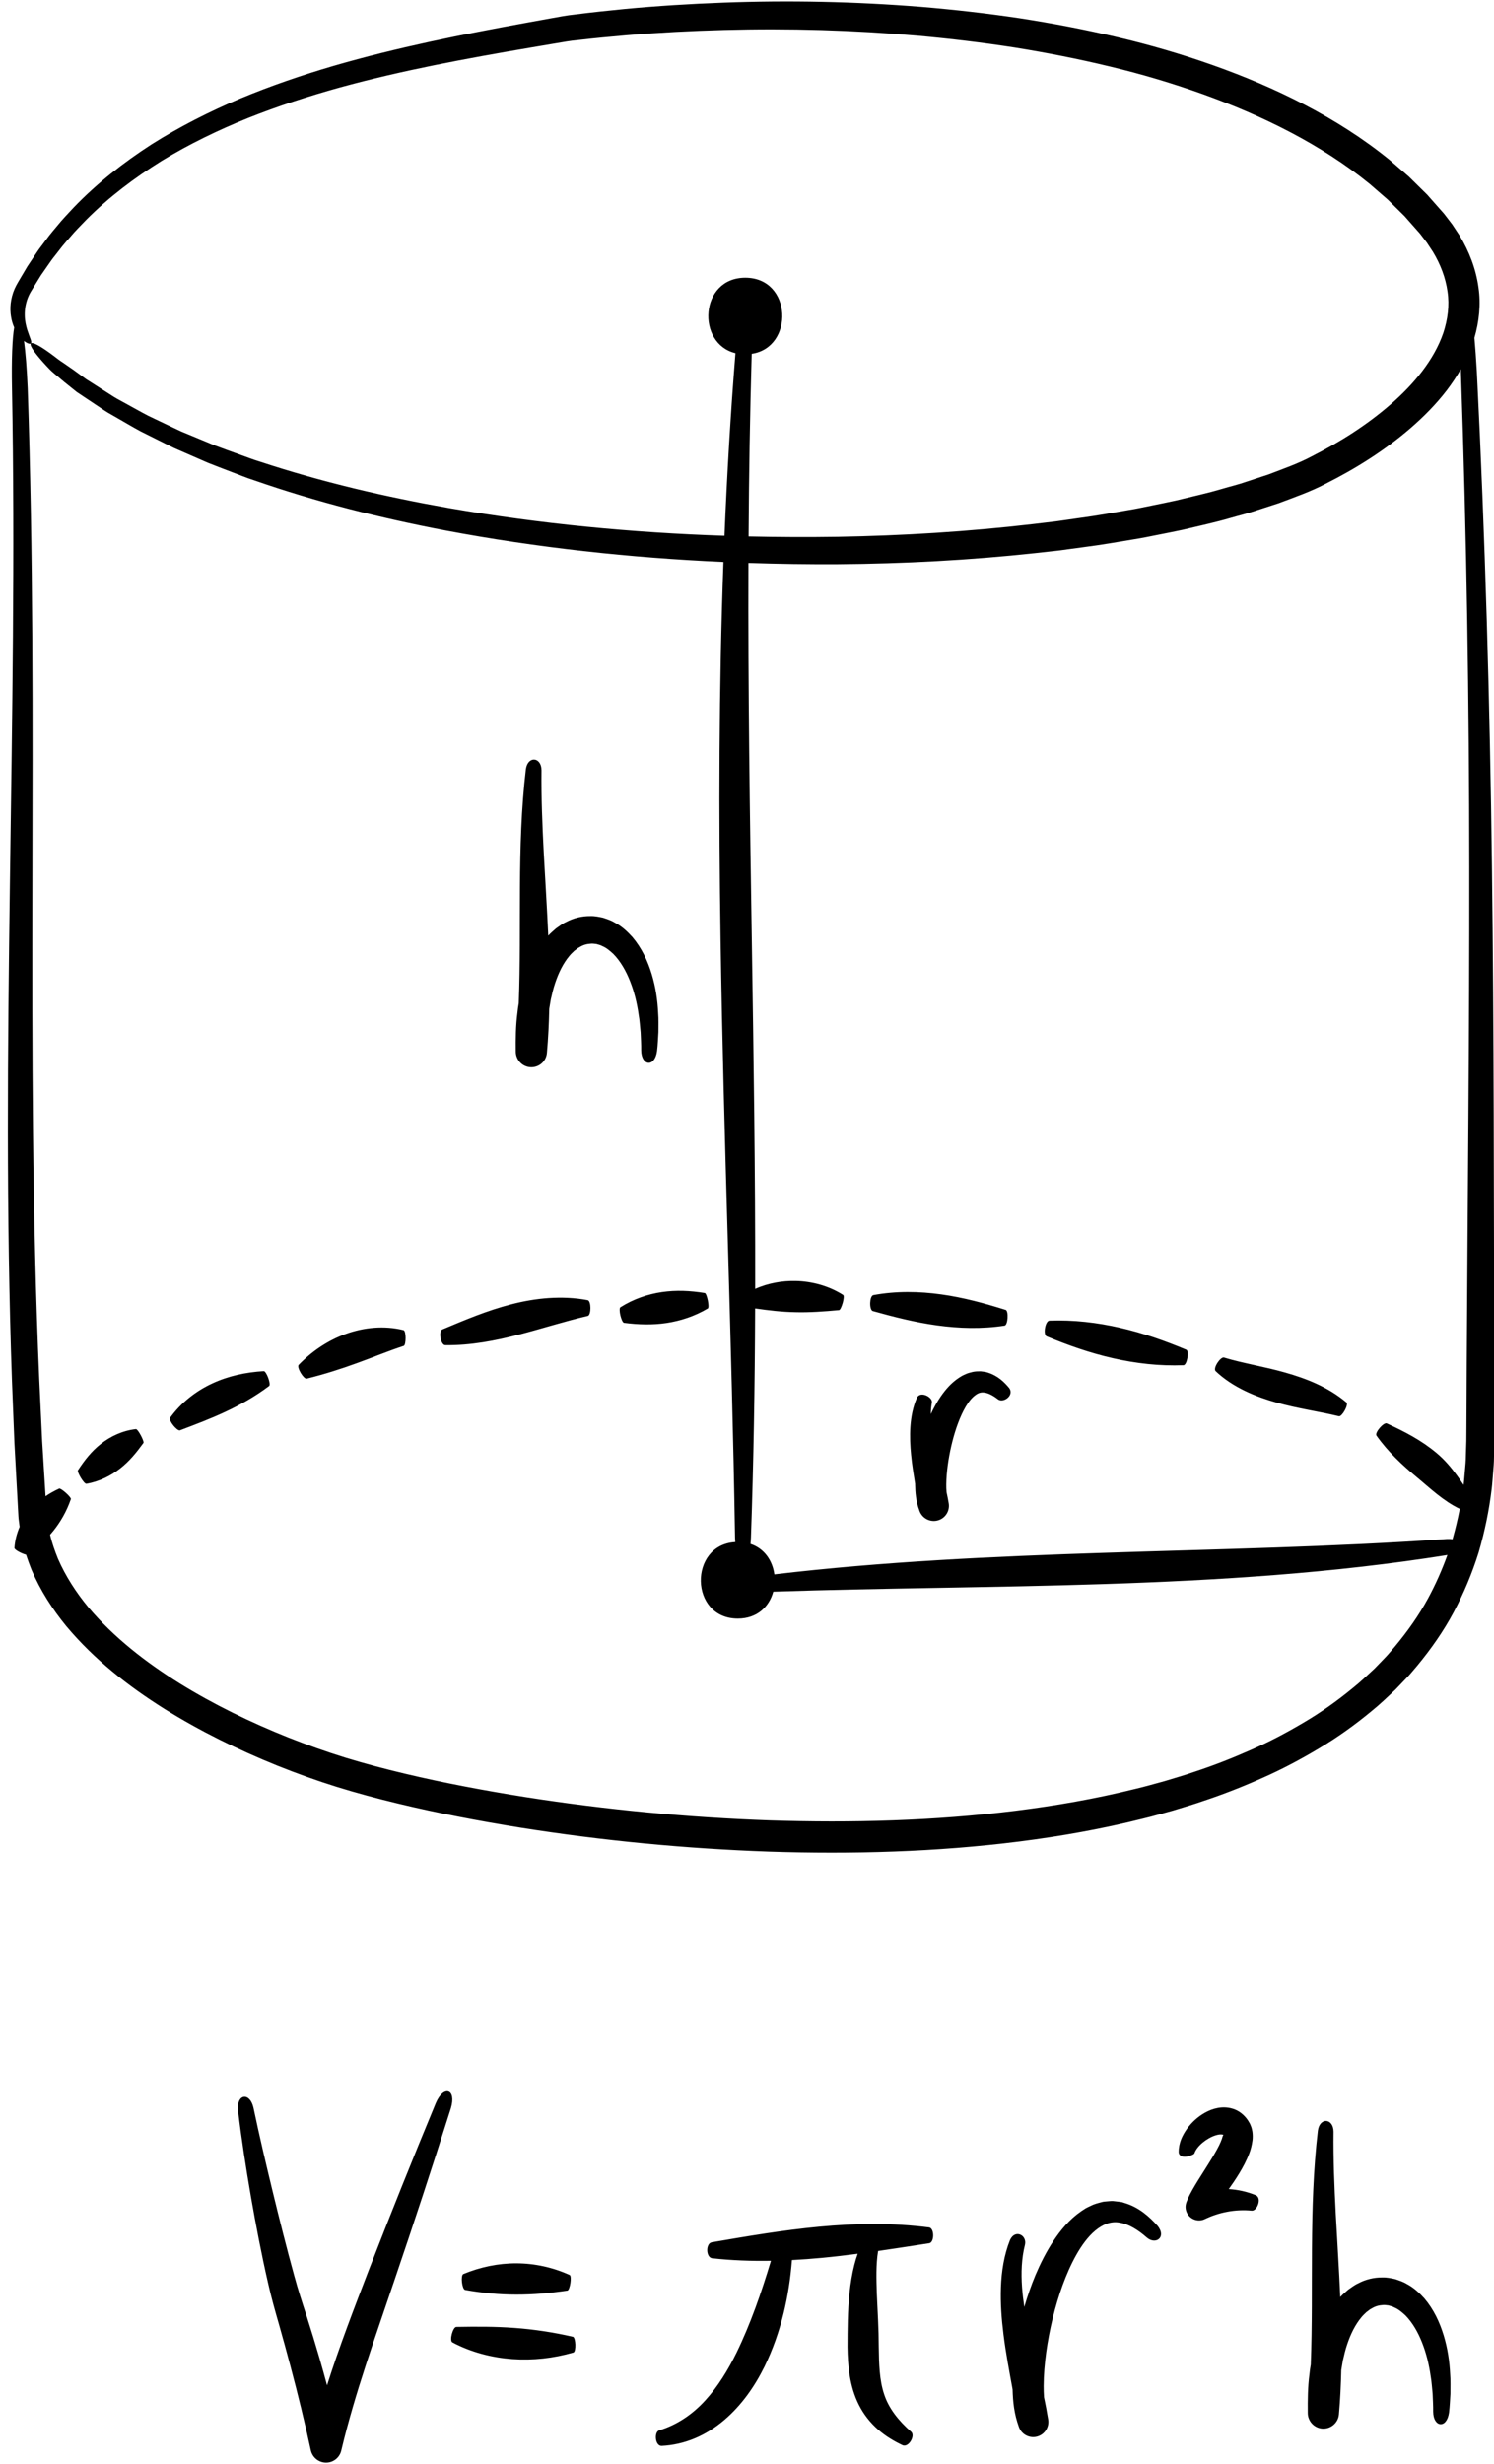 <?xml version="1.0" encoding="UTF-8"?><svg xmlns="http://www.w3.org/2000/svg" xmlns:xlink="http://www.w3.org/1999/xlink" height="500.6" preserveAspectRatio="xMidYMid meet" version="1.0" viewBox="-1.6 -0.3 303.6 500.6" width="303.6" zoomAndPan="magnify"><g id="change1_1"><path d="M233.688,451.952c1.79,2.299-0.474,3.906-2.305,2.266c-1.697-1.489-3.602-2.682-5.425-2.972 c-1.813-0.352-3.451,0.349-4.967,1.591c-1.51,1.254-2.803,3.049-3.893,4.985c-1.092,1.946-2.004,4.056-2.796,6.221 c-1.565,4.345-2.653,8.94-3.298,13.534c-0.311,2.297-0.512,4.603-0.521,6.848c-0.004,0.763,0.019,1.53,0.072,2.276 c0.315,1.488,0.605,2.999,0.849,4.544c0.266,1.682-0.882,3.26-2.564,3.526c-1.481,0.234-2.882-0.628-3.376-1.985l-0.005-0.015 c-0.997-2.728-1.22-5.213-1.288-7.648c-0.658-3.642-1.381-7.372-1.848-11.17c-0.391-3.131-0.639-6.327-0.522-9.565 c0.12-3.228,0.616-6.531,1.848-9.621c1.037-2.271,3.515-0.96,3.03,0.999c-0.695,2.757-0.791,5.66-0.589,8.568 c0.095,1.347,0.258,2.697,0.461,4.05c0.633-2.197,1.383-4.364,2.272-6.492c1.008-2.376,2.18-4.708,3.642-6.929 c1.471-2.205,3.221-4.358,5.639-6.029l0.923-0.603c0.323-0.185,0.682-0.338,1.023-0.502c0.663-0.357,1.441-0.547,2.194-0.747 c0.368-0.124,0.778-0.123,1.169-0.167c0.396-0.023,0.79-0.084,1.181-0.058l1.17,0.131c0.193,0.026,0.388,0.046,0.578,0.081 l0.546,0.167C229.845,448.107,231.963,450.016,233.688,451.952z M199.223,278.58c-0.467-0.193-1.023-0.209-1.547-0.286 c-0.526-0.003-1.09,0.012-1.605,0.123c-0.513,0.122-1.045,0.25-1.491,0.475c-0.23,0.105-0.473,0.206-0.69,0.325l-0.616,0.383 c-1.609,1.068-2.731,2.407-3.675,3.759c-0.809,1.177-1.467,2.395-2.044,3.633c0.01-0.8,0.078-1.59,0.223-2.365 c0.171-1.087-2.307-2.398-3.03-0.999c-0.835,1.885-1.208,3.909-1.345,5.872c-0.135,1.97-0.042,3.904,0.143,5.784 c0.194,2.008,0.512,3.975,0.821,5.874c0,0.041-0.002,0.08-0.002,0.121c0.04,1.649,0.13,3.32,0.883,5.35l0.021,0.058 c0.503,1.36,1.916,2.214,3.398,1.965c1.677-0.282,2.808-1.871,2.526-3.548c-0.13-0.773-0.282-1.522-0.442-2.259 c-0.044-0.5-0.067-1.043-0.058-1.584c0.011-1.237,0.123-2.537,0.293-3.836c0.354-2.6,0.944-5.228,1.777-7.696 c0.421-1.229,0.903-2.423,1.468-3.511c0.562-1.082,1.227-2.064,1.928-2.715c0.722-0.64,1.307-0.99,2.132-0.913 c0.838,0.051,1.914,0.604,2.906,1.387c1.085,0.829,3.349-0.779,2.305-2.266C202.484,280.482,201.196,279.213,199.223,278.58z M302.073,292.443l-0.077,3.253c-0.003,1.085-0.093,2.169-0.186,3.253c-0.098,1.083-0.15,2.17-0.288,3.251 c-0.512,4.33-1.403,8.625-2.629,12.837c-1.308,4.19-2.999,8.267-5.068,12.152c-2.072,3.887-4.615,7.507-7.41,10.89 c-0.723,0.825-1.398,1.697-2.162,2.483l-2.274,2.376c-1.59,1.502-3.168,3.025-4.87,4.392c-3.357,2.79-6.91,5.332-10.638,7.547 c-3.719,2.228-7.546,4.265-11.491,6.001c-3.934,1.761-7.941,3.342-12.013,4.689c-2.025,0.717-4.084,1.302-6.131,1.939 c-2.064,0.559-4.116,1.18-6.196,1.667c-8.292,2.091-16.699,3.578-25.139,4.644c-16.886,2.131-33.891,2.597-50.818,2.049 c-16.931-0.6-33.806-2.214-50.535-4.867c-8.362-1.349-16.694-2.924-24.962-4.918c-4.135-0.997-8.255-2.093-12.354-3.365 c-4.097-1.275-8.123-2.731-12.097-4.321c-7.934-3.204-15.652-6.988-22.966-11.555c-7.285-4.583-14.217-9.988-19.91-16.793 c-2.806-3.426-5.257-7.233-7.042-11.412c-0.402-1.014-0.785-2.04-1.124-3.083c-0.861-0.224-2.345-0.983-2.36-1.37 c0.098-1.508,0.479-2.961,1.058-4.299c-0.054-0.4-0.105-0.801-0.154-1.202c-0.09-0.598-0.103-1.107-0.133-1.635l-0.086-1.581 l-0.689-12.646l-0.501-12.621c-2.379-67.34,1.258-134.49,0.007-201.528c-0.127-6.13,0.08-10.276,0.443-12.453 c-0.282-0.641-0.519-1.384-0.646-2.238c-0.257-1.591-0.142-3.575,0.733-5.595c0.42-0.933,0.861-1.594,1.288-2.339l1.297-2.193 l1.413-2.121c0.465-0.712,0.941-1.416,1.465-2.086l1.53-2.04c0.516-0.676,1.083-1.31,1.622-1.967 c1.065-1.328,2.25-2.546,3.407-3.793c4.712-4.908,10.1-9.119,15.787-12.796c5.726-3.624,11.779-6.684,17.99-9.308 c6.224-2.595,12.599-4.773,19.041-6.664C79.101,9.33,92.242,6.718,105.34,4.329l4.921-0.892c1.662-0.297,3.319-0.627,5.007-0.795 c3.375-0.435,6.699-0.777,10.033-1.108c6.671-0.631,13.359-1.044,20.054-1.293c13.39-0.504,26.814-0.219,40.194,0.853 c6.688,0.557,13.365,1.312,20.016,2.303c6.646,1.026,13.264,2.287,19.827,3.839c6.566,1.536,13.064,3.43,19.451,5.691 c6.385,2.264,12.662,4.908,18.712,8.068c6.045,3.161,11.873,6.84,17.229,11.197l3.918,3.393l3.705,3.647l3.455,3.907l1.647,2.147 l1.508,2.284c1.899,3.134,3.308,6.721,3.827,10.52c0.516,3.432,0.127,6.964-0.824,10.236c0.177,1.985,0.343,4.262,0.49,6.84 c1.69,33.542,2.661,67.136,3.07,100.736c0.426,33.6,0.385,67.2,0.459,100.788l0.035,12.595L302.073,292.443z M292.424,78.968 c-2.187,2.851-4.687,5.364-7.323,7.657c-5.292,4.576-11.16,8.256-17.29,11.34c-3.077,1.629-6.374,2.758-9.577,3.97l-4.851,1.575 c-1.611,0.552-3.258,0.931-4.885,1.404c-3.253,0.959-6.554,1.644-9.836,2.436c-1.646,0.361-3.301,0.667-4.952,1.002 c-1.651,0.327-3.3,0.673-4.961,0.929c-3.315,0.555-6.628,1.134-9.957,1.555l-4.989,0.678l-4.999,0.558 c-13.334,1.443-26.718,2.153-40.098,2.256c-6.072,0.033-12.145-0.054-18.214-0.256c-0.092,25.487,0.281,50.991,0.684,76.512 c0.363,23.631,0.727,47.294,0.684,70.956c2.649-1.161,5.483-1.669,8.282-1.605c3.307,0.092,6.654,0.985,9.599,2.845 c0.406,0.318-0.379,2.984-0.826,3.081c-3.091,0.275-5.999,0.499-8.93,0.419c-2.678-0.051-5.342-0.36-8.134-0.762 c-0.059,15.533-0.302,31.066-0.851,46.587c-0.019,0.447-0.05,0.863-0.089,1.251c2.873,0.945,4.485,3.466,4.85,6.188 c22.14-2.619,44.436-3.637,66.633-4.366c23.401-0.773,46.737-1.188,70.017-2.817c0.435-0.022,0.818-0.003,1.164,0.041 c0.575-2.031,1.07-4.088,1.474-6.166c-1.72-0.819-3.23-1.896-4.59-2.963c-1.563-1.237-2.887-2.438-4.225-3.536 c-2.806-2.353-5.747-5.028-8.128-8.404c-0.359-0.618,1.455-2.692,2.087-2.468c3.533,1.627,6.979,3.378,10.118,6.007 c1.656,1.371,3.004,2.993,4.136,4.538c0.482,0.655,0.932,1.309,1.375,1.957c0.121-0.95,0.175-1.911,0.269-2.866 c0.094-1.008,0.187-2.016,0.194-3.033l0.095-3.044l0.022-3.141l0.059-12.602c0.187-33.604,0.551-67.184,0.516-100.747 c-0.019-33.562-0.533-67.108-1.701-100.629c-0.007-0.203-0.014-0.401-0.02-0.6C294.401,76.2,293.444,77.622,292.424,78.968z M288.629,324.364c1.517-2.813,2.815-5.741,3.901-8.754c-23.141,3.692-46.593,5.148-69.929,5.911 c-22.406,0.73-44.75,0.796-67.063,1.536c-0.806,2.984-3.207,5.47-7.208,5.47c-9.855,0-10.008-15.007-0.517-15.541 c-0.02-0.291-0.036-0.592-0.045-0.913c-0.653-40.418-2.322-80.859-2.937-121.394c-0.4-25.583-0.351-51.217,0.581-76.807 c-18.965-0.847-37.872-2.898-56.54-6.416c-13.141-2.506-26.164-5.769-38.833-10.183c-1.599-0.502-3.147-1.164-4.719-1.746 c-1.564-0.607-3.139-1.185-4.694-1.816l-4.618-2.017l-2.307-1.009l-2.261-1.121l-4.512-2.257c-1.481-0.798-2.927-1.668-4.391-2.499 l-2.189-1.26c-0.724-0.429-1.411-0.925-2.118-1.384l-4.21-2.809c-1.791-1.406-3.33-2.671-4.619-3.783 c-0.661-0.535-1.196-1.114-1.678-1.641c-0.484-0.525-0.911-1.006-1.28-1.441c-1.478-1.743-2.041-2.762-1.777-3.026 c0.265-0.265,1.354,0.22,3.182,1.481c0.457,0.315,0.961,0.68,1.509,1.094c0.546,0.417,1.131,0.89,1.835,1.332 c1.372,0.924,2.937,2.034,4.693,3.343l4.13,2.639c0.693,0.432,1.363,0.898,2.075,1.301l2.152,1.184 c1.439,0.78,2.856,1.598,4.311,2.348l4.44,2.118l2.222,1.052l2.275,0.945l4.548,1.891c1.533,0.59,3.088,1.13,4.63,1.697 c1.552,0.543,3.073,1.165,4.654,1.632c12.504,4.117,25.379,7.129,38.376,9.41c18.463,3.2,37.174,4.986,55.923,5.614 c0.511-12.38,1.24-24.749,2.23-37.094c-7.97-1.928-7.293-15.328,2.002-15.328c9.574,0,9.988,14.166,1.303,15.461 c-0.361,12.363-0.558,24.729-0.635,37.099c6.039,0.137,12.081,0.162,18.117,0.07c13.21-0.23,26.41-1.044,39.508-2.559l4.909-0.583 l4.89-0.699c3.266-0.434,6.501-1.022,9.741-1.584c1.625-0.26,3.228-0.608,4.837-0.936c1.606-0.336,3.22-0.643,4.819-1.003 c3.177-0.787,6.39-1.469,9.513-2.408c1.563-0.463,3.162-0.836,4.694-1.372l4.63-1.525c3.005-1.158,6.021-2.188,8.823-3.691 c5.734-2.906,11.203-6.378,15.966-10.523c4.741-4.116,8.839-9.03,10.733-14.54c0.894-2.745,1.283-5.593,0.854-8.389 c-0.387-2.795-1.428-5.536-2.971-8.086l-1.241-1.879l-1.387-1.811l-3.152-3.567l-3.401-3.354l-3.62-3.142 c-4.963-4.048-10.43-7.522-16.159-10.535c-5.733-3.012-11.732-5.565-17.871-7.768c-6.141-2.2-12.424-4.063-18.8-5.588 c-6.372-1.54-12.82-2.807-19.311-3.851c-6.498-1.009-13.036-1.793-19.595-2.389c-13.122-1.149-26.33-1.547-39.518-1.18 c-6.593,0.18-13.185,0.517-19.757,1.065c-3.285,0.29-6.578,0.592-9.8,0.968c-1.624,0.139-3.233,0.441-4.845,0.71l-4.9,0.827 c-13.078,2.218-26.084,4.625-38.777,8.11c-6.336,1.759-12.586,3.789-18.67,6.211c-6.068,2.45-11.96,5.31-17.523,8.697 c-5.522,3.438-10.745,7.372-15.324,11.969c-1.123,1.169-2.279,2.309-3.316,3.556c-0.525,0.617-1.08,1.211-1.583,1.846l-1.495,1.918 c-0.513,0.629-0.979,1.292-1.435,1.962l-1.389,1.998l-1.278,2.071c-0.416,0.686-0.896,1.413-1.163,1.994 c-0.66,1.418-0.864,2.818-0.841,4.014c0.007,1.205,0.263,2.209,0.506,3.013c0.509,1.612,1.021,2.454,0.726,2.743 c-0.142,0.158-0.678,0.075-1.386-0.5c0.306,2.319,0.572,5.523,0.746,9.623c2.3,67.177-0.545,134.408,2.352,201.395l0.594,12.553 l0.685,11.131c0.869-0.587,1.794-1.103,2.771-1.554c0.382-0.118,2.458,1.729,2.378,2.126c-0.876,2.552-2.136,4.675-3.56,6.46 c-0.218,0.272-0.441,0.535-0.668,0.794c0.381,1.662,0.963,3.281,1.601,4.876c1.542,3.54,3.689,6.859,6.219,9.914 c5.14,6.077,11.63,11.133,18.566,15.441c6.962,4.301,14.401,7.914,22.054,10.969c3.832,1.516,7.717,2.904,11.647,4.112 c3.929,1.204,7.936,2.257,11.971,3.218c8.073,1.922,16.269,3.451,24.496,4.761c16.468,2.579,33.11,4.153,49.765,4.742 c16.652,0.539,33.348,0.091,49.818-1.956c8.232-1.023,16.402-2.451,24.412-4.447c2.012-0.464,3.985-1.057,5.977-1.588 c1.966-0.607,3.952-1.161,5.89-1.842c3.909-1.277,7.732-2.772,11.47-4.428c3.753-1.632,7.363-3.54,10.857-5.611 c3.505-2.06,6.814-4.411,9.927-6.973c1.583-1.255,3.033-2.65,4.505-4.02l2.093-2.165c0.706-0.715,1.32-1.509,1.986-2.258 C284.396,331.158,286.729,327.885,288.629,324.364z M259.555,278.538c-4.272-1.218-8.389-1.83-12.448-3.05 c-0.711-0.141-2.253,2.144-1.677,2.763c1.768,1.682,3.843,2.99,5.96,4.015c2.123,1.027,4.299,1.781,6.45,2.384 c4.32,1.216,8.495,1.766,12.667,2.774c0.614,0.082,1.998-2.328,1.495-2.818C268.286,281.463,263.778,279.733,259.555,278.538z M239.482,273.909c-4.426-1.857-8.866-3.412-13.499-4.473c-4.622-1.058-9.439-1.627-14.349-1.443 c-0.837,0.092-1.298,2.808-0.566,3.183c4.427,1.847,8.869,3.395,13.502,4.449c4.623,1.052,9.442,1.613,14.351,1.425 C239.625,276.968,240.096,274.23,239.482,273.909z M202.562,269.003c0.664-0.157,0.828-2.931,0.223-3.183 c-4.322-1.358-8.61-2.529-13.101-3.154c-4.473-0.623-9.163-0.719-13.823,0.144c-0.788,0.206-0.848,2.96-0.123,3.23 c4.346,1.211,8.614,2.301,13.072,2.913C193.252,269.565,197.895,269.724,202.562,269.003z M141.632,262.387 c-2.974-0.487-5.838-0.619-8.727-0.195c-2.875,0.422-5.777,1.407-8.439,3.092c-0.436,0.344,0.215,3.021,0.727,3.15 c2.972,0.383,5.793,0.463,8.643,0.037c2.837-0.424,5.709-1.356,8.409-2.953C142.616,265.237,142.062,262.514,141.632,262.387z M117.829,263.836c-5.219-0.989-10.632-0.434-15.538,0.843c-4.951,1.275-9.461,3.201-14.045,5.121 c-0.755,0.39-0.294,3.106,0.599,3.177c5.236,0.076,10.303-0.93,15.03-2.151c4.754-1.233,9.22-2.684,14.004-3.799 C118.546,266.802,118.571,264.023,117.829,263.836z M80.408,269.925c-3.922-0.985-8.079-0.554-11.728,0.764 c-3.671,1.329-6.911,3.528-9.595,6.3c-0.424,0.522,0.994,2.884,1.63,2.792c3.609-0.898,6.931-1.958,10.123-3.122 c3.206-1.148,6.248-2.425,9.625-3.543C80.93,272.894,80.968,270.115,80.408,269.925z M52.007,278.26 c-3.613,0.214-7.147,0.951-10.473,2.496c-3.312,1.53-6.367,3.915-8.568,6.977c-0.34,0.564,1.406,2.696,1.992,2.546 c3.265-1.235,6.266-2.37,9.26-3.771c2.983-1.396,5.987-3.068,8.891-5.255C53.498,280.892,52.539,278.283,52.007,278.26z M26.031,290.027c-2.763,0.308-5.21,1.5-7.107,2.988c-1.925,1.506-3.33,3.31-4.689,5.384c-0.191,0.403,1.219,2.771,1.71,2.744 c2.712-0.461,5.05-1.68,6.898-3.134c1.872-1.472,3.266-3.194,4.716-5.181C27.732,292.496,26.45,290.03,26.031,290.027z M187.231,452.226c-7.478-0.971-15.026-0.844-22.383-0.151c-7.375,0.691-14.575,1.923-21.841,3.169 c-1.218,0.278-1.171,3.032,0.091,3.231c3.992,0.444,7.991,0.583,11.966,0.516c-1.958,6.508-4.152,12.835-6.991,18.667 c-1.746,3.55-3.786,6.881-6.332,9.673c-2.538,2.788-5.662,4.98-9.425,6.121c-1.021,0.377-0.805,3.154,0.522,3.147 c2.281-0.108,4.595-0.628,6.763-1.54c2.17-0.907,4.184-2.192,5.963-3.703c3.568-3.04,6.224-6.884,8.198-10.887 c3.356-6.899,4.996-14.271,5.571-21.627c2.047-0.107,4.085-0.258,6.107-0.449c2.431-0.231,4.844-0.515,7.249-0.828 c-0.267,0.757-0.493,1.52-0.688,2.281c-0.478,1.889-0.772,3.782-0.972,5.658c-0.198,1.876-0.296,3.739-0.346,5.572l-0.047,2.721 l-0.013,2.728c0.021,1.889,0.125,3.823,0.449,5.809c0.323,1.978,0.892,4.031,1.866,5.949c0.963,1.92,2.332,3.636,3.882,4.987 c1.548,1.37,3.268,2.373,5.001,3.196c1.22,0.508,2.591-1.885,1.767-2.707c-2.643-2.301-4.632-4.861-5.532-7.683 c-0.947-2.818-1.041-6.125-1.085-9.611l-0.039-2.718l-0.102-2.725c-0.084-1.771-0.167-3.543-0.251-5.317 c-0.097-2.971-0.195-5.952,0.262-8.705c3.472-0.499,6.938-1.043,10.425-1.582C188.293,455.193,188.289,452.414,187.231,452.226z M253.627,445.688c-1.742-0.72-3.614-1.141-5.527-1.266c0.344-0.482,0.688-0.97,1.026-1.473c0.765-1.141,1.51-2.33,2.189-3.648 c0.659-1.34,1.335-2.714,1.607-4.771c0.062-0.513,0.066-1.124-0.022-1.776c-0.077-0.361-0.121-0.681-0.274-1.061 c-0.069-0.181-0.145-0.37-0.223-0.537l-0.215-0.378c-0.566-0.993-1.583-2.025-2.83-2.518c-1.238-0.501-2.465-0.504-3.462-0.324 c-1.011,0.184-1.855,0.542-2.615,0.959c-1.508,0.848-2.693,1.954-3.656,3.264c-0.925,1.313-1.731,2.874-1.695,4.808 c0.03,0.371,0.256,0.641,0.572,0.777c0.308,0.137,0.684,0.141,1.052,0.079c0.745-0.152,1.434-0.411,1.56-0.653 c0.501-1.496,2.556-3.126,4.315-3.664c0.437-0.137,0.86-0.207,1.16-0.187c0.308,0.014,0.444,0.117,0.42,0.15 c-0.031,0.041-0.091,0.018-0.03,0.179c0.006,0.02,0.013,0.039,0.022,0.056c-0.017-0.014-0.039-0.046-0.05-0.073 c-0.015-0.077-0.048-0.058-0.043-0.1c-0.027,0.006-0.021,0.058-0.059,0.199c-0.121,0.565-0.577,1.631-1.132,2.624 c-0.554,1.019-1.205,2.077-1.879,3.15l-2.085,3.311c-0.353,0.574-0.705,1.159-1.057,1.784c-0.352,0.638-0.701,1.263-1.065,2.173 l-0.116,0.291c-0.27,0.684-0.265,1.475,0.08,2.19c0.655,1.359,2.288,1.929,3.646,1.274c2.825-1.362,6.169-2.052,9.553-1.716 C253.857,448.874,254.868,446.299,253.627,445.688z M291.767,474.124c-0.798-2.608-1.986-5.217-3.934-7.511 c-1.013-1.113-2.16-2.193-3.63-2.95c-0.691-0.428-1.515-0.679-2.309-0.952c-0.839-0.178-1.683-0.361-2.558-0.334 c-1.729-0.021-3.481,0.409-4.931,1.198c-0.777,0.344-1.389,0.852-2.064,1.309c-0.538,0.477-1.108,0.951-1.584,1.472 c-0.491-11.307-1.491-22.473-1.367-33.597c-0.02-2.727-2.786-2.998-3.183-0.213c-1.874,15.97-0.852,31.958-1.44,47.531 c-0.111,0.637-0.208,1.275-0.265,1.911c-0.354,2.674-0.37,5.325-0.343,7.965c0.022,1.606,1.257,2.98,2.892,3.124 c1.744,0.153,3.281-1.136,3.435-2.88l0.004-0.041c0.264-3.004,0.406-5.991,0.475-8.968c0.1-0.638,0.216-1.27,0.316-1.907 c0.261-1.104,0.503-2.218,0.868-3.264c0.691-2.102,1.656-4.062,2.915-5.559c0.303-0.391,0.662-0.676,0.987-1.019 c0.365-0.241,0.696-0.588,1.077-0.749c0.728-0.46,1.492-0.658,2.259-0.701c0.386-0.055,0.773,0.037,1.171,0.069 c0.386,0.137,0.797,0.188,1.184,0.417c0.804,0.328,1.556,0.953,2.279,1.633c1.412,1.447,2.539,3.4,3.368,5.519 c0.84,2.122,1.406,4.428,1.736,6.792c0.217,1.174,0.269,2.382,0.4,3.581c0.041,1.208,0.131,2.422,0.111,3.642 c0.022,3.18,2.758,3.553,3.228,0.171c0.157-1.279,0.198-2.577,0.28-3.872c-0.008-1.302,0.056-2.607-0.057-3.921 C292.963,479.397,292.565,476.742,291.767,474.124z M128.182,205.847c0.217,1.174,0.269,2.382,0.4,3.581 c0.041,1.208,0.131,2.422,0.111,3.642c0.022,3.18,2.758,3.553,3.228,0.172c0.157-1.279,0.198-2.577,0.28-3.872 c-0.008-1.302,0.056-2.607-0.057-3.921c-0.124-2.625-0.522-5.279-1.321-7.897c-0.798-2.609-1.986-5.217-3.935-7.511 c-1.013-1.113-2.16-2.193-3.63-2.95c-0.691-0.428-1.515-0.679-2.309-0.952c-0.838-0.178-1.683-0.361-2.558-0.334 c-1.729-0.022-3.481,0.409-4.931,1.198c-0.777,0.343-1.389,0.852-2.064,1.309c-0.538,0.477-1.108,0.951-1.585,1.472 c-0.491-11.307-1.491-22.473-1.367-33.597c-0.02-2.727-2.786-2.997-3.183-0.212c-1.873,15.97-0.852,31.958-1.44,47.531 c-0.111,0.638-0.208,1.275-0.265,1.911c-0.354,2.674-0.37,5.325-0.343,7.965c0.022,1.606,1.258,2.981,2.892,3.124 c1.744,0.153,3.282-1.136,3.435-2.88l0.004-0.041c0.264-3.004,0.406-5.991,0.475-8.968c0.1-0.638,0.216-1.27,0.316-1.907 c0.261-1.104,0.504-2.218,0.869-3.264c0.691-2.102,1.656-4.062,2.914-5.559c0.303-0.391,0.662-0.676,0.988-1.018 c0.365-0.241,0.696-0.588,1.076-0.75c0.728-0.46,1.492-0.658,2.259-0.701c0.386-0.055,0.773,0.037,1.171,0.069 c0.386,0.138,0.798,0.188,1.184,0.417c0.804,0.328,1.556,0.953,2.279,1.633c1.412,1.447,2.539,3.4,3.368,5.519 C127.286,201.178,127.852,203.483,128.182,205.847z M86.978,426.905c-4.683,11.305-9.238,22.657-13.666,34.056 c-2.941,7.664-5.933,15.382-8.453,23.332c-0.488-1.811-0.987-3.619-1.509-5.418c-0.826-2.85-1.692-5.685-2.596-8.507 c-0.936-2.87-1.791-5.487-2.555-8.319c-1.549-5.605-2.971-11.299-4.359-16.99c-1.377-5.695-2.725-11.406-3.924-17.122 c-0.717-3.272-3.473-2.911-3.149,0.51c0.705,5.884,1.618,11.715,2.624,17.538c1.018,5.822,2.128,11.619,3.457,17.424 c0.638,2.884,1.491,5.9,2.288,8.653c0.797,2.812,1.569,5.628,2.316,8.45c1.495,5.642,2.883,11.304,4.107,16.983 c0.251,1.156,1.142,2.128,2.371,2.419c1.705,0.404,3.415-0.651,3.818-2.357l0.003-0.013c2.752-11.624,6.927-23.073,10.833-34.682 c3.947-11.594,7.764-23.228,11.447-34.893C91.185,424.1,88.582,423.198,86.978,426.905z M113.715,465.039 c0.512-0.136,0.932-2.883,0.453-3.158c-3.424-1.555-7.127-2.361-10.82-2.37c-3.697-0.015-7.35,0.756-10.798,2.178 c-0.577,0.301-0.261,3.038,0.347,3.214C100.121,466.204,106.55,466.11,113.715,465.039z M114.838,474.434 c-4.028-0.927-7.957-1.516-11.875-1.801c-3.921-0.3-7.809-0.274-11.85-0.208c-0.691,0.076-1.423,2.732-0.791,3.134 c3.824,2.031,8.013,3.096,12.178,3.404c4.175,0.297,8.368-0.168,12.437-1.341C115.513,477.4,115.407,474.623,114.838,474.434z" fill="inherit"/></g></svg>